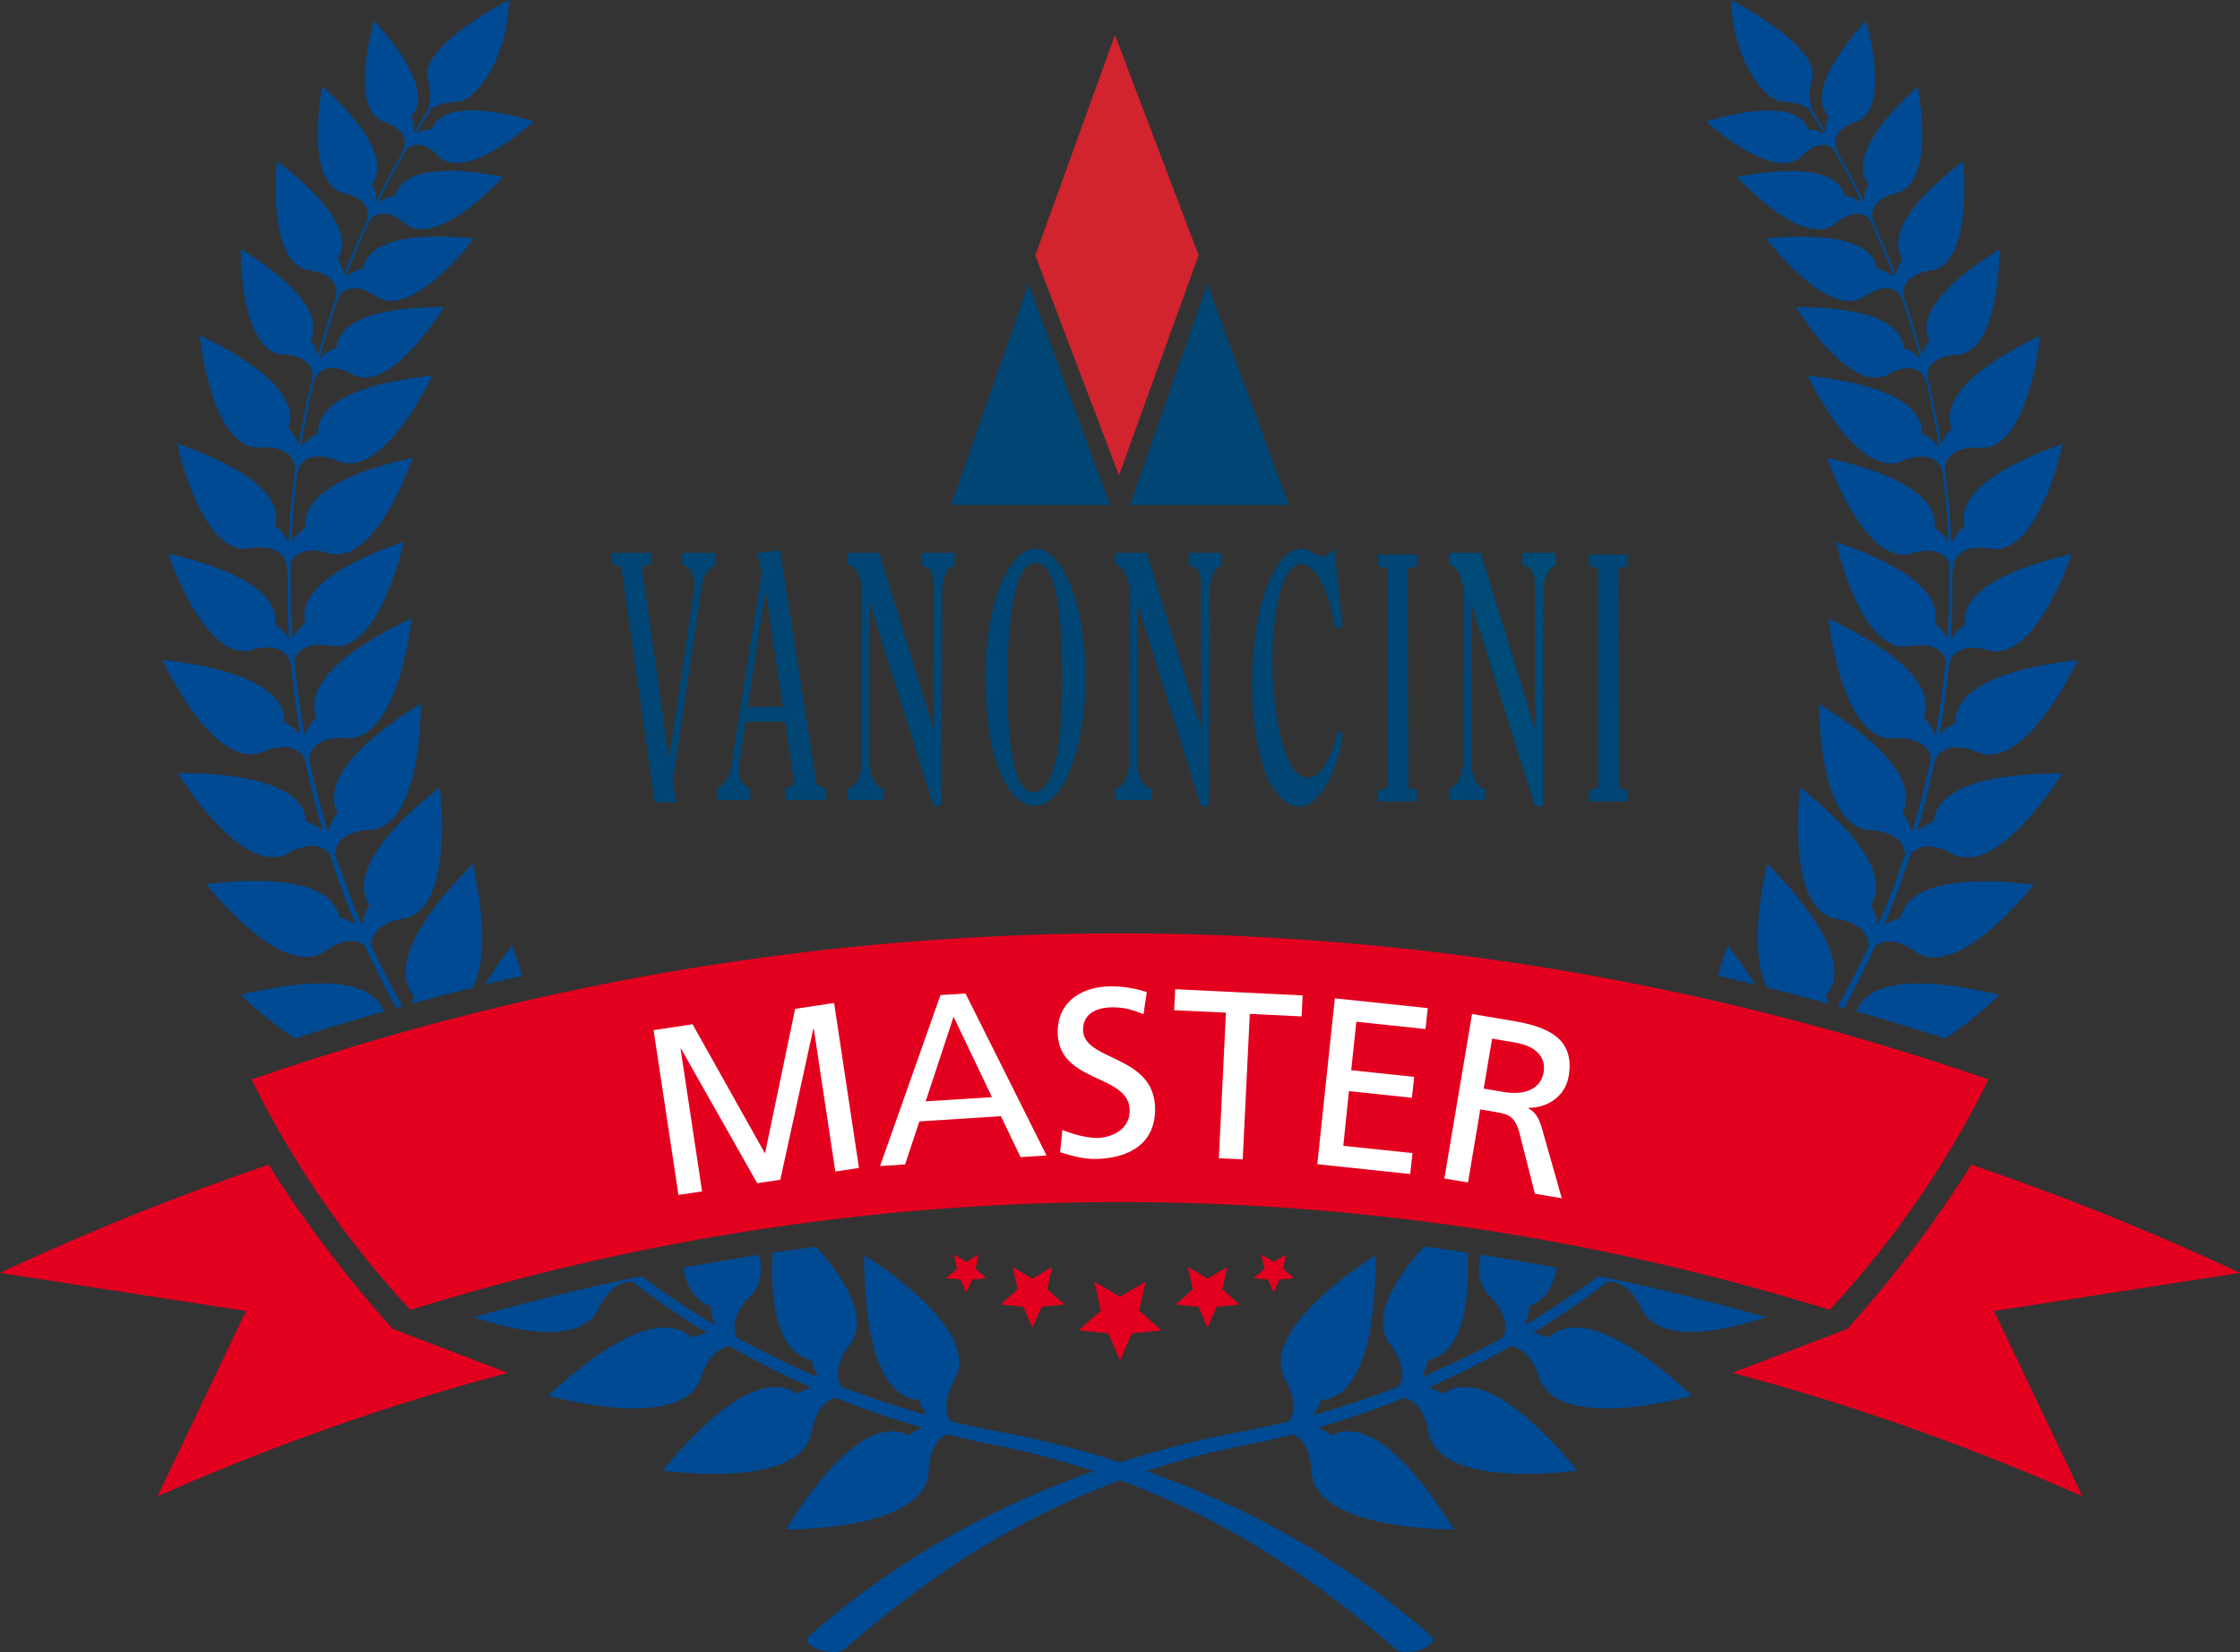 <svg id="Livello_1" data-name="Livello 1" xmlns="http://www.w3.org/2000/svg" viewBox="0 0 991.01 730.98"><rect x="0" y="0" width="991.01" height="730.98" fill="#333333" stroke="none"/><defs><style>.cls-1{fill:#004573;}.cls-2{fill:#d1242e;}.cls-3{fill:#004a78;}.cls-4{fill:#004a94;}.cls-5{fill:#e3001f;}.cls-6{fill:#fff;}</style></defs><polygon class="cls-1" points="420.75 223.45 491.13 223.45 455.06 125.61 420.75 223.45"/><polygon class="cls-2" points="493.27 15.51 458.03 113 495.05 210.31 530.28 112.92 493.27 15.51"/><polygon class="cls-1" points="499.86 223.45 570.25 223.45 534.16 125.61 499.86 223.45"/><polygon class="cls-1" points="283.97 250.89 288.06 249.5 288.06 244.6 270.77 244.6 270.77 249.5 274.85 250.89 289.63 355.01 299.47 355.01 297.29 345.21 283.97 250.89"/><path class="cls-1" d="M297.37,347.66l12.85-86.61c1.13-8.67,4.72-10.05,6.42-11.31V244.6H301.79v5.14c5.93,2.53,5.76,8.06,5.07,12.77L295.62,338" transform="translate(0 0)"/><polygon class="cls-1" points="351.47 347.05 347.49 349.05 347.49 353.94 365.46 353.94 365.46 349.05 361.28 347.05 345.1 243.5 335.01 244.6 338.35 259.04 351.47 347.05"/><polygon class="cls-1" points="328.88 312.84 328.88 319.36 348.57 319.36 347.67 312.84 328.88 312.84"/><path class="cls-1" d="M339.18,257.65l-12.12,80.21c-.31,5.1-.77,8.32,4.86,11v5.07H317.17v-5.07c5-2.58,6.33-8.55,6.66-11.78l13.42-85.72" transform="translate(0 0)"/><path class="cls-1" d="M384.92,258.1v80.68c.09,3.47,1.75,9.33,6.14,10.34v4.82H375v-4.82c5.57-1.88,6.27-10,6.21-10.62l.19-81.24" transform="translate(0 0)"/><path class="cls-1" d="M413,256.82c-.24-4.59-2.88-6.14-5.4-6.74V244.6h14.77v5.48c-2.85.9-5.56,5-5.56,11.27l-.24,95.26H413L383.3,262.09l-1.11.42-2.14-7.45s-.36-3.53-5.08-5.57V244.6H389l24.18,78.32Z" transform="translate(0 0)"/><path class="cls-1" d="M503.27,258.1v80.68c.09,3.47,1.75,9.33,6.15,10.34v4.82h-16.1v-4.82c5.58-1.88,6.27-10,6.21-10.62l.2-81.24" transform="translate(0 0)"/><path class="cls-1" d="M531.31,256.82c-.23-4.59-2.88-6.14-5.41-6.74V244.6h14.77v5.48c-2.83.9-5.53,5-5.53,11.27l-.26,95.26h-3.57l-29.66-94.52-1.11.42-2.12-7.45s-.38-3.53-5.11-5.57V244.6h14.06l24.19,78.32Z" transform="translate(0 0)"/><path class="cls-1" d="M651,258.1v80.68c.09,3.47,1.77,9.33,6.14,10.34v4.82H641v-4.82c5.57-1.88,6.26-10,6.21-10.62l.21-81.24" transform="translate(0 0)"/><path class="cls-3" d="M679,256.82c-.24-4.59-2.87-6.14-5.39-6.74V244.6h14.76v5.48c-2.84.9-5.55,5-5.55,11.27l-.24,95.26H679l-29.66-94.52-1.12.42-2.12-7.45s-.37-3.53-5.1-5.57V244.6h14.07l24.19,78.32Z" transform="translate(0 0)"/><path class="cls-1" d="M458.1,242.75c-12.26,0-22.21,25.47-22.21,56.9s8.24,57,22.21,56.89c12.24-.06,22.19-25.48,22.19-56.89s-10-56.9-22.19-56.9m-.44,107.82c-8.08.94-12-17.2-12-48.82,0-27.6,3.19-52.71,12.49-52.71,7.34,0,11.81,13.33,11.78,52.49,0,22.13-2.05,47.83-12.27,49" transform="translate(0 0)"/><path class="cls-1" d="M560.73,344.3c-10.35-25.16-9.07-74,4.8-94.82,6.75-9.32,12.77-6.91,16.7-4.14,2.85,1.9,4.67.29,4.67.29l3.52-2.59L594,277l-3.14,1.58c-5-29.78-17.47-37.72-23.85-19-7.95,26.44-3.33,73.21,6.84,82.48,7.78,7.58,16-6.56,17.75-19l2.4,2c-1.94,19-17.47,49.18-33.28,19.24" transform="translate(0 0)"/><polygon class="cls-1" points="626.94 349.6 626.94 354.65 609.65 354.65 609.65 349.8 613.81 348.54 613.81 251.64 609.74 250.34 609.74 245.35 627.02 245.35 627.02 250.34 622.87 251.64 623.01 348.54 626.94 349.6"/><polygon class="cls-1" points="720.14 349.6 720.14 354.65 702.87 354.65 702.87 349.8 707.02 348.54 707.02 251.64 702.94 250.34 702.94 245.35 720.24 245.35 720.24 250.34 716.09 251.64 716.22 348.54 720.14 349.6"/><path class="cls-4" d="M760.06,431.77q8.25,1.89,16.46,3.87a207.75,207.75,0,0,0-12.14-17.31s-2.15,5.57-4.32,13.44" transform="translate(0 0)"/><path class="cls-4" d="M821.22,447.53q19.75,5.64,39.27,12a157,157,0,0,0,24-19.29c-47-11.33-60-1.49-63.22,7.3" transform="translate(0 0)"/><path class="cls-4" d="M106.55,440.23a156.45,156.45,0,0,0,24,19.28q19.53-6.35,39.25-12c-3.23-8.8-16.24-18.62-63.23-7.3" transform="translate(0 0)"/><path class="cls-4" d="M807.8,440.67c6.19-7,8.79-23.21-25.93-58.42,0,0-9.44,37.26,0,54.73q13.61,3.4,27.14,7.13a31.48,31.48,0,0,0-1.23-3.44" transform="translate(0 0)"/><path class="cls-4" d="M209.12,437c9.43-17.48,0-54.73,0-54.73-34.71,35.21-32.13,51.38-25.94,58.41-.49,1.24-.91,2.37-1.22,3.44q13.54-3.71,27.15-7.12" transform="translate(0 0)"/><path class="cls-4" d="M864.14,378c20.45,9.88,48.15-35.79,48.15-35.79-46.91,0-56.13,12.46-56.77,21.33a25.13,25.13,0,0,0-7.28,4.25q4.47-15.27,7.64-30.82l.64-1.6c3.37-5.59,10.78-5.91,18.94-2.28,21.43,7.49,43.77-41,43.77-41-46.61,5.27-54.35,18.76-54,27.64a24.68,24.68,0,0,0-7.14,5.45q2.61-15,4-30.19l.82-3c2.55-5.55,9.38-6.64,17.32-4.1,20.7,4.65,36.26-42.71,36.26-42.71-42.69,9.83-48.43,23.16-47.15,31.37a21.74,21.74,0,0,0-6.29,6.25q.88-14.57.69-29.15l.73-4.75c1.92-5.81,8.6-7.65,16.77-6,21.07,2.36,31.3-46.44,31.3-46.44-41.34,14.5-45.57,28.38-43.39,36.39a21,21,0,0,0-5.8,7.45c-.52-10.63-1.48-21.26-2.87-31.82l.11-2.44c1.24-6,7.68-8.55,16-7.85,21.2,0,26-49.65,26-49.65-39.48,19-42.15,33.27-39.08,41a22.07,22.07,0,0,0-4.69,7.25q-2.41-14.88-6-29.65l-.1-1.6c.55-5.44,6-8.35,13.49-8.51,18.89-2.05,18.33-46.7,18.33-46.7-33.31,20.72-34.32,33.68-30.85,40.25a20.92,20.92,0,0,0-3.42,6.64q-3.4-12.45-7.65-24.73l-.48-3.06c0-5.47,5.18-8.88,12.59-9.79,18.58-3.85,13.72-48.25,13.72-48.25-31.14,23.85-30.91,36.85-26.8,43.07a19.42,19.42,0,0,0-2.84,7.57q-4.5-11.84-9.79-23.44l-.73-2.81c-.44-5.21,4.17-8.91,11.15-10.41,17.36-5.27,8.92-47.1,8.92-47.1-27.61,25.38-26.25,37.71-21.82,43.28a18.66,18.66,0,0,0-2,7.52q-5.31-10.75-11.29-21.25L812,64.48c-.9-4.78,3.07-8.64,9.42-10.67,15.68-6.47,4-44.62,4-44.62-23.39,26.11-21,37.47-16.38,42.24a17.16,17.16,0,0,0-1.21,7.31c-.77-1.25-1.52-2.51-2.31-3.75-.34-.55-3.31-5.52-4.25-7.07-.72-7.57-1.23-5.24.5-13.68C804.71,19.87,765.87,0,765.87,0c.7,27.42,15.33,44,21.55,44.8,8.2,1.08,5.71.13,12.72,3.22l4.64,7.41c.79,1.26,1.55,2.51,2.33,3.79a16.77,16.77,0,0,0-7.14-2c-2.3-6.25-11.53-13.29-45.14-3.46,0,0,29.37,26.95,42,15.6,4.56-4.86,9.75-6.77,13.71-3.88l.73.73Q818,77.79,823.8,89.71a17.77,17.77,0,0,0-7.6-3.1c-1.81-6.86-10.9-15.34-47.74-8.35,0,0,28.52,31.76,43.11,21,5.38-4.71,11.1-6.21,15-2.74l1.16,1.44c3.76,8.17,7.22,16.47,10.37,24.82a18.71,18.71,0,0,0-7.69-4c-1.25-7.34-9.95-17-49-13.21,0,0,26.73,35.79,43,25.93,6-4.41,12.15-5.43,15.89-1.44l1,1.57q4.69,13.5,8.34,27.25a18,18,0,0,0-7.58-5.06c-.54-7.45-8.22-17.93-47.47-17.9,0,0,23.14,38.19,40.24,30,6.44-3.79,12.63-4.21,16,.13l1.21,2.22c2.34,9.88,4.33,19.82,5.87,29.81a20.67,20.67,0,0,0-7.63-6.3c.31-8.31-7-20.85-50.54-25.54,0,0,21.09,45.17,41.07,38.07,7.6-3.42,14.5-3.17,17.69,2.07l.86,2.12q2,15.54,2.71,31.16a22.79,22.79,0,0,0-6.25-6c1.21-8.21-4.64-21.49-47.41-31,0,0,16,47.23,36.6,42.4,7.93-2.59,14.78-1.55,17.34,4,.24,11.2,0,22.42-.77,33.6a22.26,22.26,0,0,0-5.59-6.79c2.11-8-2.22-21.88-43.67-36,0,0,10.62,48.7,31.67,46.19,8.17-1.68,14.85.1,16.81,5.88l0,.21q-1.54,16.77-4.56,33.39a23.1,23.1,0,0,0-5.18-8.1c3.23-8.29.3-23.56-42.09-43.68,0,0,5.37,53.13,28.09,53,8.89-.78,15.79,1.93,17.16,8.32l0,.72q-3.43,16.41-8.33,32.54a23.23,23.23,0,0,0-4.24-8.67c4.16-7.87,3-23.36-36.84-48.17,0,0-.72,53.39,21.87,55.85,8.93.21,15.48,3.7,16.11,10.21l0,.65q-5.28,15.87-12,31.34a23.14,23.14,0,0,0-3.22-9c5-7.35,5.61-22.88-31.12-52.06,0,0-6.76,53,15.39,58,8.83,1.22,14.94,5.43,14.83,12l0,.34q-6.29,13.49-13.67,26.51c.91.25,1.86.53,2.8.81q7.38-13.44,13.66-27.28c4.58-4,11.55-2.61,18.39,2.58,19.2,12.13,51.91-30.07,51.91-30.07-46.6-5.41-57.19,6-58.86,14.73a26.26,26.26,0,0,0-7.23,3.06q6.4-15.25,11.46-30.95c4-5.16,11.38-4.64,19.06-.1" transform="translate(0 0)"/><path class="cls-4" d="M685.09,591.79a32.11,32.11,0,0,0-7.07-1.9,392,392,0,0,0,33.19-22.76c6.13-.53,11.67,4.54,15.35,12.69,8.65,15.46,37.67,8.67,54.75,3q-36.67-10.45-74.07-18.2a385,385,0,0,1-32.7,21.77,29.37,29.37,0,0,0,2.09-8.45c4.88-1.73,10.07-6.18,12.12-17q-16.8-3.16-33.72-5.76c-1.4,6.69-.79,12.9,3.33,17.64,6.54,6.34,9.43,13.4,6.6,19a385.82,385.82,0,0,1-36,17.55,30.15,30.15,0,0,0,3-7.62c8.49-1.79,19.06-11.13,17.19-47.5-6.37-1-12.77-1.83-19.14-2.66-11.66,12.83-23.55,30.42-15.5,42.66,5.47,6.91,7.43,14.07,4.36,19.24A383,383,0,0,1,581,626.1a31.12,31.12,0,0,0,3.51-6.59c10-.73,24.13-11.12,24.1-64,0,0-51.52,31.2-40.38,54.28,4.3,7.3,5.38,14.37,2.12,19.11q-9.89,2.4-19.84,4.28a449,449,0,0,0-55,13.86,451.18,451.18,0,0,0-55-13.86q-10-1.89-19.87-4.28c-3.25-4.74-2.17-11.81,2.13-19.11,11.11-23.08-40.39-54.28-40.39-54.28,0,52.91,14.1,63.3,24.11,64a31.11,31.11,0,0,0,3.52,6.59,380.57,380.57,0,0,1-37.91-12.56c-3.07-5.17-1.1-12.33,4.35-19.24,8.07-12.24-3.84-29.83-15.5-42.66-6.38.83-12.77,1.7-19.13,2.66C340,590.67,350.56,600,359,601.8a30.14,30.14,0,0,0,3,7.62,384.94,384.94,0,0,1-36-17.55c-2.79-5.65.06-12.71,6.61-19,4.13-4.74,4.75-11,3.33-17.64q-16.94,2.61-33.72,5.76c2,10.8,7.25,15.25,12.1,17a29.66,29.66,0,0,0,2.11,8.45,390,390,0,0,1-32.71-21.77q-37.35,7.75-74.06,18.2c17.08,5.69,46.11,12.48,54.75-3,3.69-8.15,9.22-13.22,15.37-12.69A388.69,388.69,0,0,0,313,589.89a32.11,32.11,0,0,0-7.07,1.9c-7.32-6.88-24.53-10.2-63.38,25.74,0,0,57.89,16.64,67.29-7.18,2.51-8.36,7.13-14,13.07-14.6A379.68,379.68,0,0,0,359,613.94a31.33,31.33,0,0,0-6.44,2.72c-8.18-5.81-25.68-6.82-59.38,34,0,0,59.58,8.77,65.71-16.09,1.35-8.47,5.08-14.63,10.71-16.13a386.54,386.54,0,0,0,38.33,13.21,31.66,31.66,0,0,0-5.86,3.49c-8.87-4.69-26.35-3.35-54.3,41.58,0,0,60.21.75,63-24.71.19-8.49,3-15.08,8.33-17.35,6.73,1.71,13.53,3.27,20.34,4.61a366.32,366.32,0,0,1,44.47,11.66c-47.3,16.68-89.79,41.15-126.08,73.07-4.49,3.95,11,10,16.33,5.3,36.52-32,75.55-57.36,121.38-74.3,45.81,16.94,84.84,42.28,121.37,74.3,5.32,4.67,20.81-1.35,16.33-5.3-36.29-31.92-78.79-56.39-126.09-73.07a366.17,366.17,0,0,1,44.49-11.66c6.8-1.34,13.58-2.9,20.33-4.61,5.31,2.29,8.12,8.86,8.32,17.35,2.77,25.46,63,24.71,63,24.71-28-44.93-45.44-46.27-54.31-41.58a32.09,32.09,0,0,0-5.88-3.49,383.9,383.9,0,0,0,38.33-13.21c5.63,1.5,9.37,7.66,10.72,16.13,6.14,24.86,65.71,16.09,65.71,16.09-33.69-40.8-51.18-39.79-59.36-34a32.16,32.16,0,0,0-6.46-2.72,384.82,384.82,0,0,0,36.11-18.19c5.91.56,10.55,6.24,13.06,14.6,9.41,23.82,67.28,7.18,67.28,7.18-38.84-35.94-56.06-32.62-63.37-25.74" transform="translate(0 0)"/><path class="cls-4" d="M214.5,435.64c5.47-1.34,10.95-2.61,16.44-3.87-2.16-7.87-4.32-13.43-4.32-13.43a203.83,203.83,0,0,0-12.12,17.3" transform="translate(0 0)"/><path class="cls-4" d="M91.3,391.22s32.71,42.2,51.91,30.08c6.84-5.19,13.81-6.62,18.39-2.59q6.27,13.83,13.66,27.26c.94-.26,1.85-.54,2.79-.79q-7.37-13.05-13.66-26.49l-.06-.36c-.11-6.53,6-10.75,14.85-12,22.16-5,15.38-58,15.38-58-36.75,29.19-36.17,44.72-31.14,52.07a23.35,23.35,0,0,0-3.2,9q-6.71-15.45-12-31.34l0-.64c.65-6.51,7.17-10,16.11-10.21,22.58-2.46,21.87-55.85,21.87-55.85-39.81,24.81-41,40.3-36.83,48.17a22.89,22.89,0,0,0-4.25,8.67c-3.27-10.72-6-21.6-8.32-32.53l0-.73c1.37-6.38,8.27-9.11,17.16-8.31,22.71.12,28.1-53,28.1-53C139.66,293.75,136.73,309,140,317.31a23.13,23.13,0,0,0-5.2,8.11q-3-16.59-4.56-33.4l0-.2c1.93-5.79,8.62-7.57,16.79-5.89,21.07,2.51,31.67-46.19,31.67-46.19-41.44,14.16-45.79,28-43.67,36a22.53,22.53,0,0,0-5.58,6.8c-.75-11.18-1-22.41-.79-33.61,2.58-5.54,9.42-6.59,17.36-4,20.64,4.83,36.59-42.39,36.59-42.39-42.78,9.48-48.61,22.76-47.4,31a22.39,22.39,0,0,0-6.25,6.06q.72-15.65,2.69-31.17l.87-2.12c3.19-5.23,10.1-5.49,17.7-2.07,20,7.09,41.06-38.06,41.06-38.06-43.55,4.68-50.85,17.23-50.53,25.54a20.49,20.49,0,0,0-7.63,6.29q2.34-15,5.87-29.79L140.2,166c3.35-4.34,9.53-3.91,16-.13,17.1,8.25,40.24-30,40.24-30-39.24,0-46.95,10.45-47.46,17.89a18.25,18.25,0,0,0-7.58,5.07c2.42-9.15,5.2-18.25,8.33-27.24l1.05-1.58c3.73-4,9.84-3,15.88,1.44,16.22,9.86,43-25.93,43-25.93-39-3.81-47.72,5.87-49,13.21a18.65,18.65,0,0,0-7.69,4c3.15-8.37,6.6-16.67,10.37-24.84l1.16-1.43c3.89-3.47,9.63-2,15,2.74,14.59,10.76,43.11-21,43.11-21-36.85-7-45.94,1.49-47.75,8.35a18.15,18.15,0,0,0-7.6,3.09Q173,77.78,179.77,66.16l.73-.73c3.94-2.89,9.14-1,13.69,3.89,12.61,11.34,42-15.62,42-15.62-33.65-9.82-42.85-2.77-45.17,3.46a16.71,16.71,0,0,0-7.1,2.06c.76-1.28,1.52-2.53,2.3-3.79.36-.57,4.29-6.84,4.64-7.41,7-3.09,4.52-2.13,12.74-3.21,6.21-.8,20.84-17.39,21.54-44.8,0,0-38.84,19.87-35.94,34.22,1.73,8.45,1.22,6.12.5,13.69-.92,1.54-3.9,6.52-4.25,7.07-.79,1.25-1.53,2.5-2.29,3.76a17.23,17.23,0,0,0-1.23-7.32c4.63-4.77,7-16.13-16.37-42.24,0,0-11.63,38.15,4,44.62,6.36,2,10.33,5.89,9.42,10.67l-1.16,3.24q-6,10.48-11.29,21.25a18.69,18.69,0,0,0-2.06-7.52c4.43-5.57,5.79-17.91-21.81-43.28,0,0-8.44,41.83,8.91,47.1,7,1.5,11.6,5.2,11.15,10.41L162,98.49q-5.31,11.61-9.8,23.44a19.06,19.06,0,0,0-2.83-7.57c4.1-6.22,4.36-19.22-26.81-43.07,0,0-4.87,44.4,13.74,48.25,7.4.91,12.57,4.32,12.59,9.79l-.48,3q-4.27,12.31-7.68,24.76a20.18,20.18,0,0,0-3.41-6.64c3.48-6.59,2.47-19.54-30.85-40.27,0,0-.55,44.66,18.33,46.71,7.47.16,13,3.06,13.49,8.52l-.09,1.59q-3.6,14.73-6.05,29.65a21.49,21.49,0,0,0-4.67-7.25c3.07-7.73.38-22-39.08-41,0,0,4.75,49.65,26,49.65,8.31-.7,14.74,1.85,16,7.85l.11,2.46c-1.4,10.55-2.36,21.17-2.86,31.8a21.25,21.25,0,0,0-5.82-7.45c2.19-8-2-21.89-43.39-36.38,0,0,10.23,48.79,31.31,46.43,8.18-1.62,14.84.22,16.77,6l.73,4.74q-.21,14.58.69,29.16a21.87,21.87,0,0,0-6.29-6.25c1.28-8.22-4.46-21.54-47.16-31.38,0,0,15.58,47.37,36.26,42.72,7.93-2.54,14.78-1.45,17.31,4.1l.83,3q1.41,15.18,4,30.2a24.28,24.28,0,0,0-7.12-5.45c.37-8.88-7.36-22.37-54-27.64,0,0,22.33,48.51,43.77,41,8.14-3.62,15.57-3.3,18.94,2.29l.63,1.61q3.21,15.53,7.63,30.81a24.66,24.66,0,0,0-7.27-4.25c-.63-8.87-9.86-21.38-56.77-21.32,0,0,27.7,45.66,48.16,35.78,7.68-4.54,15-5,19,.1Q151,393.74,157.39,409a26.11,26.11,0,0,0-7.25-3.06c-1.65-8.74-12.23-20.13-58.84-14.73" transform="translate(0 0)"/><path class="cls-5" d="M991,563.23a1166.22,1166.22,0,0,0-118.84-47.88A539.1,539.1,0,0,1,817.3,588q-25.5,9.74-50.91,19.45A1044,1044,0,0,1,921.3,662.1l-39.12-82ZM118.84,515.35A1164.37,1164.37,0,0,0,0,563.23l108.81,16.86-39.12,82a1043.86,1043.86,0,0,1,154.93-54.62L173.73,588a535.14,535.14,0,0,1-54.89-72.68m760.89-37.67a1174.08,1174.08,0,0,0-768.45,0,428.9,428.9,0,0,0,70.25,101.95,1056.88,1056.88,0,0,1,627.92,0,428.14,428.14,0,0,0,70.28-101.95" transform="translate(0 0)"/><polygon class="cls-5" points="495.51 601.99 490.25 589.93 477.16 588.67 487.03 579.96 484.17 567.11 495.51 573.79 506.84 567.11 503.98 579.96 513.85 588.67 500.76 589.93 495.51 601.99"/><polygon class="cls-5" points="456.76 587.5 452.73 578.21 442.63 577.23 450.23 570.51 448.04 560.63 456.76 565.78 465.48 560.63 463.31 570.51 470.87 577.23 460.79 578.21 456.76 587.5"/><polygon class="cls-5" points="427.49 572.02 424.94 566.17 418.6 565.56 423.38 561.34 422 555.13 427.49 558.36 432.96 555.13 431.58 561.34 436.36 565.56 430.02 566.17 427.49 572.02"/><polygon class="cls-5" points="534.23 587.5 538.27 578.21 548.38 577.23 540.78 570.51 542.99 560.63 534.23 565.78 525.52 560.63 527.72 570.51 520.12 577.23 530.22 578.21 534.23 587.5"/><polygon class="cls-5" points="563.53 572.02 566.06 566.17 572.4 565.56 567.64 561.34 569.01 555.13 563.53 558.36 558.04 555.13 559.43 561.34 554.64 565.56 560.98 566.17 563.53 572.02"/><path class="cls-6" d="M289.15,455.81l17.25-2.6,32.05,57.18,13.32-64,17.25-2.6,11,73-10.46,1.57-9.53-63.15-.21,0L345.22,522,335,523.54,301.29,464l-.21,0,9.53,63.15-10.45,1.58Z" transform="translate(0 0)"/><path class="cls-6" d="M416.08,440.29l11.07-.7L463,511.26l-11.5.73-8.68-18.1-36.08,2.3-6.31,19.05-11.08.7Zm5.8,9.59-12.35,37.44,29.34-1.86Z" transform="translate(0 0)"/><path class="cls-6" d="M505.91,448.74c-5.4-2.09-8.36-3-13.86-3-5.92,0-12.89,2.16-12.87,9.88.05,14.17,31.76,10.78,31.84,35.1.05,15.76-12.09,22-26.89,22.08-5.18,0-10.26-1.44-15.13-3l1-9.84c3.6,1.47,10,3.56,15.34,3.54,6,0,14.47-3.43,14.44-12.1-.05-16.49-31.76-11.84-31.83-34.78-.05-13.11,10.29-20.12,23.62-20.17A49.43,49.43,0,0,1,507.36,439Z" transform="translate(0 0)"/><path class="cls-6" d="M542.37,448.06,519.46,447l.45-9.3,56.39,2.75-.45,9.29-22.92-1.11L549.8,513l-10.56-.51Z" transform="translate(0 0)"/><path class="cls-6" d="M590.55,441.74l41.11,4.33-1,9.26-30.6-3.23-2.26,21.45,27.86,2.94-1,9.25-27.87-2.94L594.3,507l30.6,3.22-1,9.26-41.11-4.34Z" transform="translate(0 0)"/><path class="cls-6" d="M651.25,448.68l17.83,3c14.39,2.43,27.87,7.06,24.93,24.47-1.49,8.86-9.11,14-17.8,14.05l0,.21c3,1.79,4.32,3.62,5.86,8.49l8.88,31.3-11.88-2-6.91-27.11c-2-7.63-5.48-8.21-11-9.14l-6.26-1.06-5.44,32.32L639,521.46Zm5.16,33,8.86,1.49c9.9,1.67,16.48-1.73,17.66-8.71,1.1-6.57-3.2-11.59-12.79-13.2l-10-1.69Z" transform="translate(0 0)"/></svg>